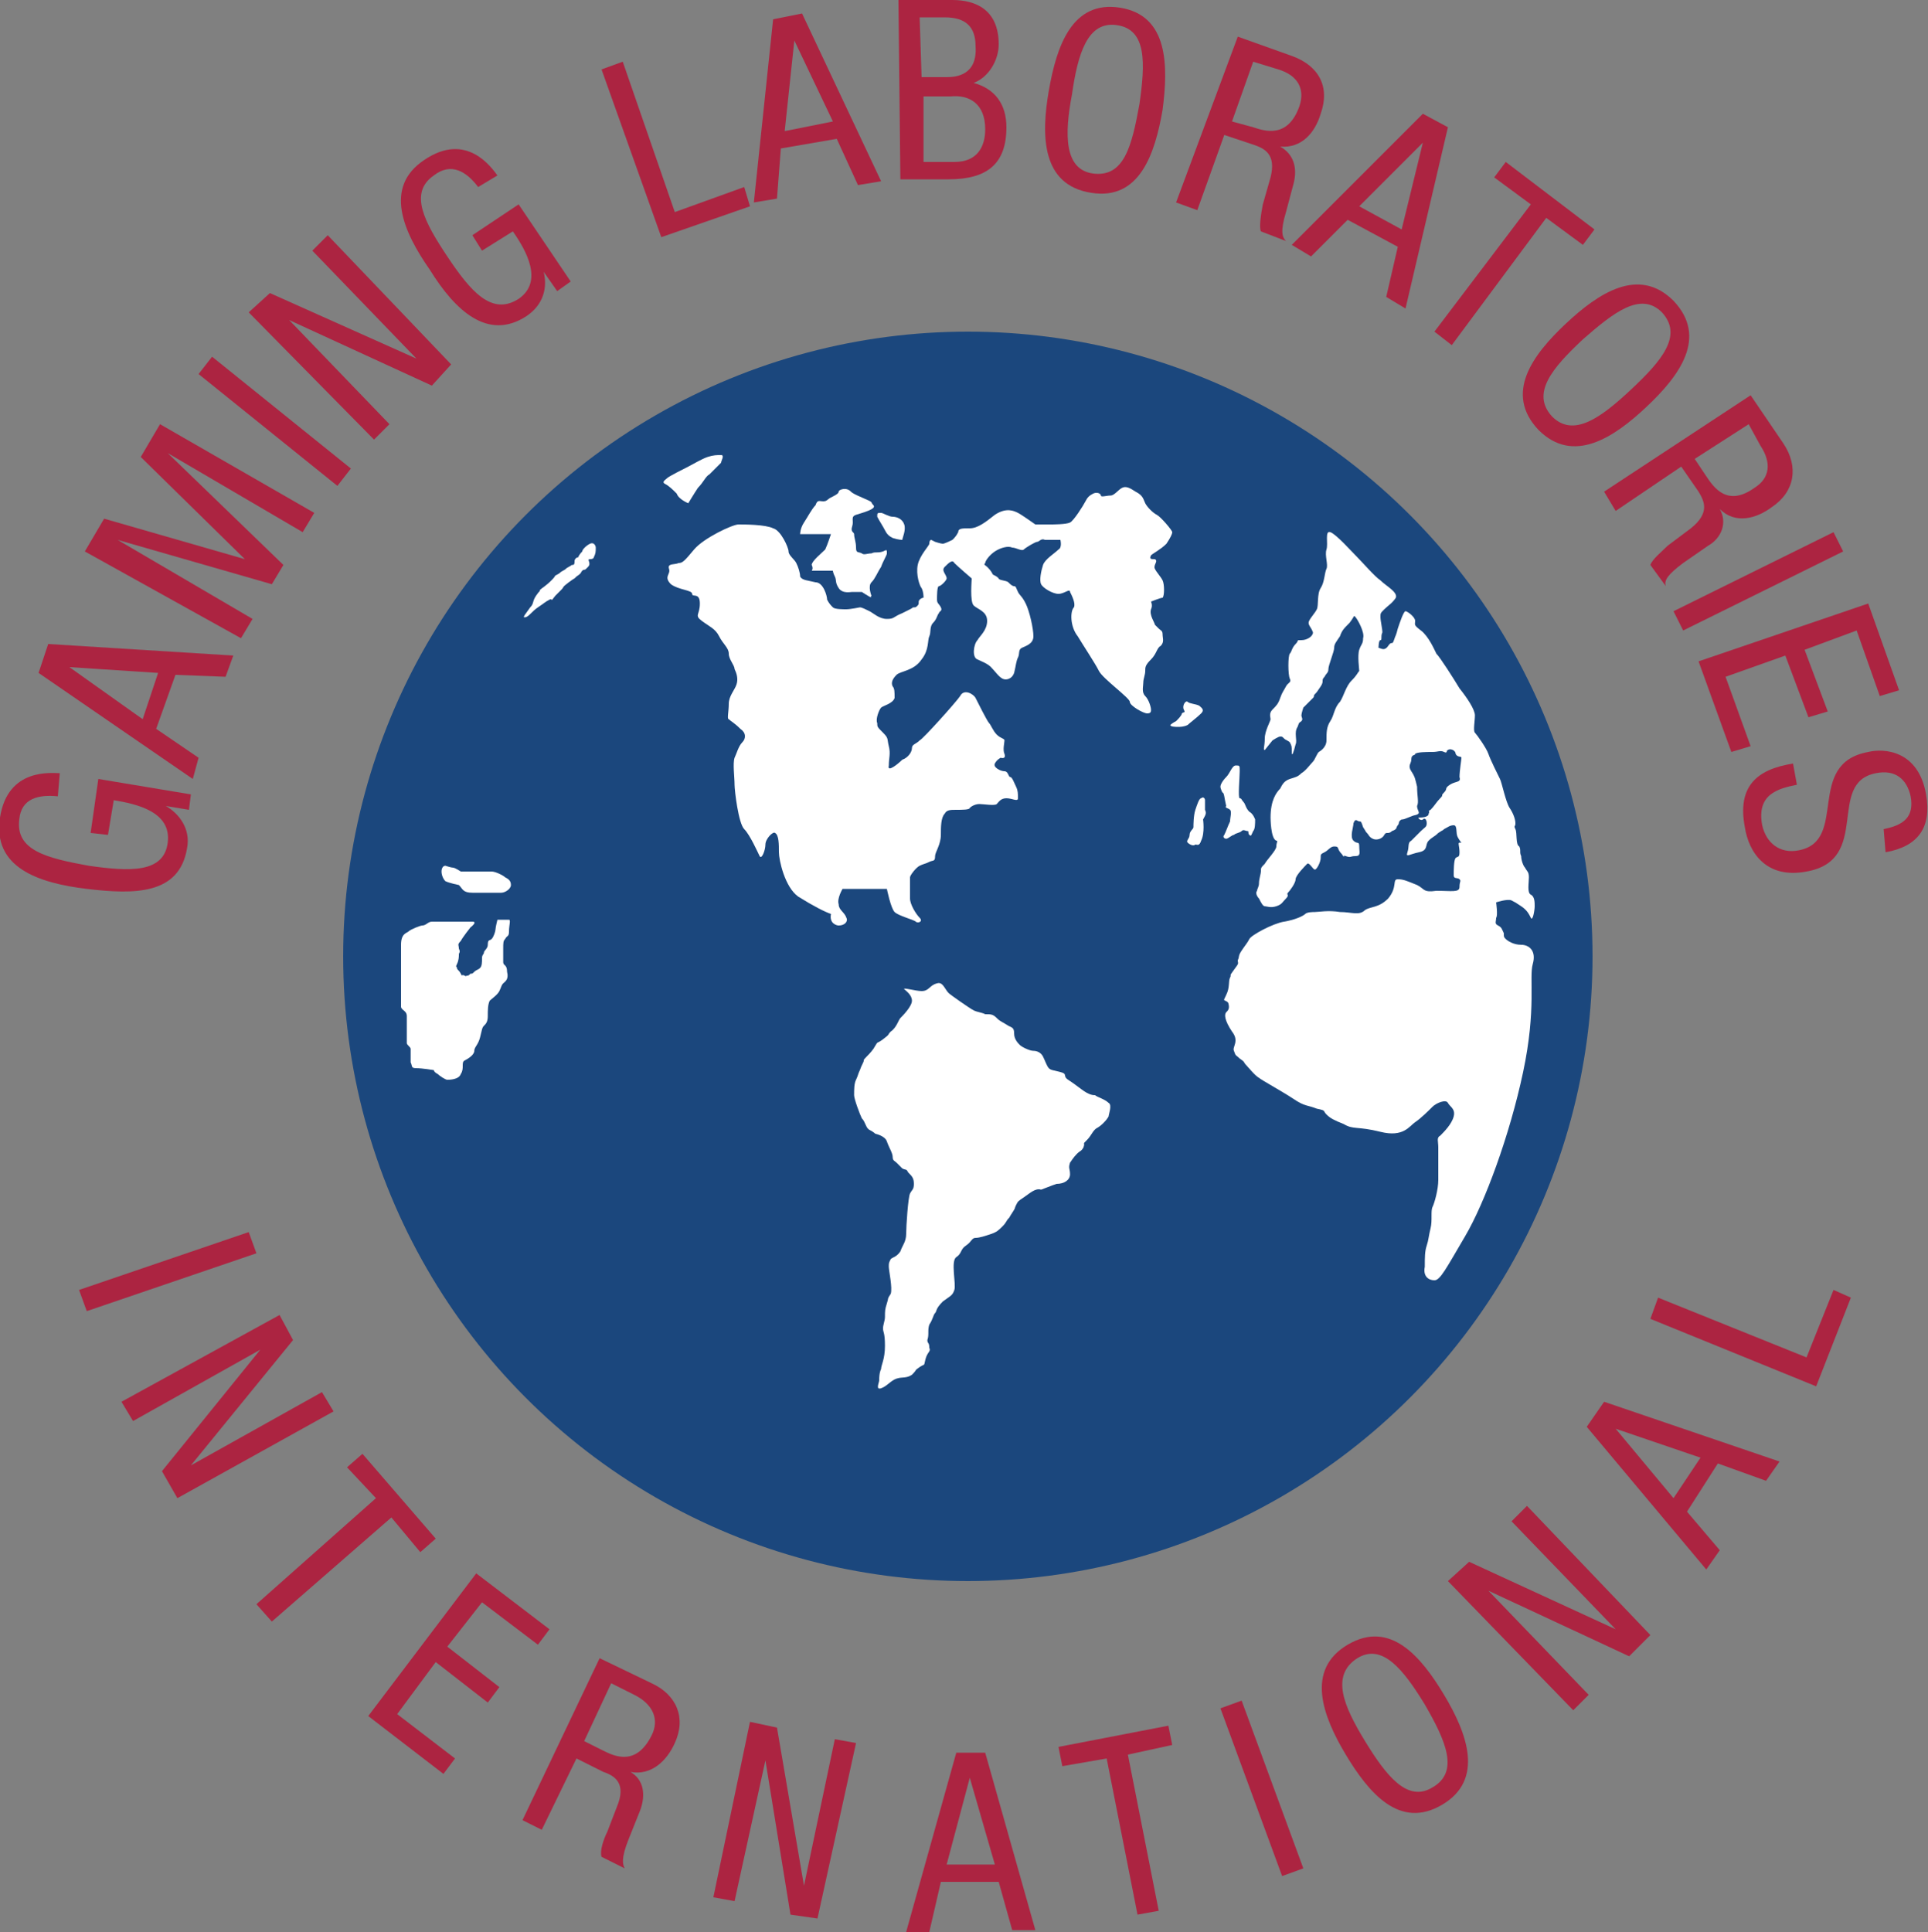<?xml version="1.0" encoding="utf-8"?>
<!-- Generator: Adobe Illustrator 22.0.1, SVG Export Plug-In . SVG Version: 6.00 Build 0)  -->
<svg version="1.1" id="Layer_1" xmlns="http://www.w3.org/2000/svg" xmlns:xlink="http://www.w3.org/1999/xlink" x="0px" y="0px"
	 viewBox="0 0 100 100.2" style="enable-background:new 0 0 100 100.2;" xml:space="preserve">
<rect x="0" y="0" width="100" height="100.2" fill="#808080" stroke="none"/>
<style type="text/css">
	.st0{fill:#1B477D;}
	.st1{fill:#FFFFFF;}
	.st2{fill:#AC2441;}
</style>
<g>
	<g>
		<circle class="st0" cx="50.2" cy="49.6" r="32.4"/>
		<path class="st1" d="M24.4,48.1c0,0,0.4-0.3,0.1-0.3s-1.9,0-2.1,0S22.1,48,21.9,48c-0.1,0-0.6,0.2-0.7,0.3
			c-0.1,0.1-0.4,0.1-0.4,0.7c0,0.6,0,2.9,0,3.2c0,0.2,0.3,0.2,0.3,0.5s0,1.3,0,1.4c0,0.1,0.2,0.2,0.2,0.3s0,0.6,0,0.7
			c0.1,0.2,0,0.3,0.3,0.3c0.3,0,0.9,0.1,0.9,0.1s0,0.1,0.2,0.2c0.1,0.1,0.4,0.3,0.5,0.3s0.6,0,0.7-0.3c0.2-0.3,0-0.6,0.2-0.7
			s0.5-0.3,0.5-0.5c0-0.2,0.2-0.3,0.3-0.7s0.1-0.5,0.2-0.6s0.2-0.2,0.2-0.5s0-0.6,0.1-0.8c0.1-0.1,0.4-0.3,0.5-0.5
			c0.1-0.2,0.1-0.3,0.2-0.4c0.1-0.1,0.3-0.2,0.2-0.6c0-0.4-0.2-0.3-0.2-0.5c0-0.2,0-0.5,0-0.7c0-0.3,0-0.4,0.1-0.5
			c0.1-0.2,0.2-0.1,0.2-0.4c0-0.3,0.1-0.6,0-0.6c-0.1,0-0.6,0-0.6,0s-0.1,0.4-0.1,0.5s-0.1,0.4-0.2,0.5c-0.1,0.1-0.2,0-0.2,0.3
			c0,0.2-0.2,0.3-0.2,0.4S25,49.5,25,49.7c0,0.2,0,0.4-0.1,0.5c-0.1,0.1-0.2,0.1-0.3,0.2c-0.1,0.1-0.1,0.1-0.2,0.1
			c-0.1,0.1-0.1,0.1-0.2,0.1c-0.1,0,0.1,0.1-0.1,0c-0.2-0.1-0.1,0.1-0.2-0.1c-0.1-0.2-0.2-0.2-0.2-0.3c0-0.1-0.1,0,0-0.2
			c0.1-0.2,0.1-0.4,0.1-0.5c0-0.1,0.1-0.1,0-0.3c0-0.2-0.1-0.2,0.1-0.4C24,48.6,24.4,48.1,24.4,48.1z"/>
		<path class="st1" d="M23.8,45.9c0.2,0.2,0.2,0.4,0.7,0.4s1.3,0,1.5,0c0.2,0,0.5-0.2,0.5-0.4s-0.1-0.3-0.3-0.4
			c-0.1-0.1-0.5-0.3-0.7-0.3c-0.2,0-1.6,0-1.6,0c0,0-0.3-0.2-0.4-0.2c-0.1,0-0.4-0.1-0.4-0.1c-0.1,0-0.2,0.1-0.2,0.3
			s0.1,0.4,0.2,0.5C23.3,45.8,23.8,45.9,23.8,45.9z"/>
		<path class="st1" d="M43.5,48c0.3,0,0.5-0.2,0.4-0.4c-0.1-0.3-0.4-0.4-0.4-0.7c-0.1-0.3,0.2-0.8,0.2-0.8H46c0,0,0.2,1,0.4,1.2
			c0.2,0.2,1,0.4,1.1,0.5c0.1,0.1,0.4,0,0.2-0.2c-0.2-0.2-0.5-0.7-0.5-1c0-0.3,0-1,0-1.1s0.3-0.5,0.5-0.6c0.2-0.1,0.3-0.1,0.5-0.2
			c0.2-0.1,0.3,0,0.3-0.3c0-0.2,0.3-0.6,0.3-1.1c0-0.4,0-0.9,0.2-1.1c0.1-0.2,0.3-0.2,0.6-0.2c0.3,0,0.7,0,0.7-0.1
			c0.1-0.1,0.3-0.2,0.5-0.2s0.8,0.1,0.9,0s0.2-0.3,0.5-0.3s0.6,0.2,0.6,0c0-0.2,0-0.4-0.1-0.6c-0.1-0.2-0.2-0.5-0.3-0.5
			s-0.1-0.3-0.3-0.3c-0.2,0-0.6-0.2-0.5-0.4c0.1-0.2,0.3-0.3,0.3-0.3s0.3,0.1,0.2-0.2c-0.1-0.2,0-0.6,0-0.7s-0.2-0.1-0.4-0.3
			c-0.2-0.2-0.3-0.5-0.4-0.6c-0.1-0.1-0.6-1.1-0.7-1.3c-0.1-0.2-0.6-0.5-0.8-0.1c-0.2,0.3-1.9,2.2-2.1,2.3c-0.2,0.2-0.4,0.2-0.4,0.4
			c0,0.2-0.2,0.5-0.5,0.6c-0.2,0.2-0.8,0.7-0.7,0.3c0-0.4,0.1-0.6,0-1c-0.1-0.4,0-0.4-0.3-0.7c-0.3-0.3-0.3-0.3-0.3-0.5
			c-0.1-0.2,0.1-0.7,0.2-0.8c0.1-0.1,0.6-0.2,0.7-0.5c0-0.3,0-0.5-0.1-0.6c-0.1-0.2,0-0.4,0.2-0.6c0.2-0.2,0.9-0.2,1.3-0.8
			c0.4-0.5,0.3-1,0.4-1.2c0.1-0.2,0-0.5,0.2-0.7c0.2-0.2,0.2-0.4,0.3-0.5c0-0.1,0.2-0.1,0.1-0.3c-0.1-0.2-0.2-0.2-0.2-0.4
			c0-0.2,0-0.7,0.1-0.7s0.4-0.3,0.4-0.4c0-0.2-0.3-0.4-0.1-0.6c0.2-0.2,0.4-0.4,0.5-0.2c0.2,0.2,0.9,0.8,0.9,0.8
			c0,0.1-0.1,1.2,0.1,1.4c0.2,0.2,0.7,0.3,0.7,0.8s-0.4,0.8-0.5,1c-0.2,0.2-0.3,0.9,0,1c0.2,0.1,0.5,0.2,0.7,0.4s0.4,0.5,0.6,0.6
			c0.2,0.1,0.5,0,0.6-0.3c0.1-0.4,0.1-0.6,0.2-0.8c0.1-0.2,0-0.4,0.2-0.5c0.2-0.1,0.6-0.2,0.6-0.6s-0.2-1.3-0.4-1.7
			s-0.3-0.4-0.4-0.6c-0.1-0.2-0.1-0.3-0.2-0.3s-0.2-0.1-0.3-0.2c-0.1-0.1-0.5-0.1-0.5-0.2c-0.1-0.1-0.1-0.1-0.3-0.2
			c-0.1-0.2-0.2-0.3-0.3-0.4c-0.1-0.1-0.2-0.1-0.1-0.2c0-0.1,0.2-0.4,0.5-0.6c0.3-0.2,0.7-0.3,0.9-0.2c0.2,0,0.5,0.2,0.6,0.1
			c0.1-0.1,0.6-0.4,0.7-0.4c0.1,0,0.2-0.2,0.4-0.1c0.1,0,0.8,0,0.8,0s0.1,0.4-0.1,0.5c-0.2,0.2-0.7,0.5-0.8,0.8
			c-0.1,0.3-0.2,0.8-0.1,1s0.6,0.5,0.9,0.5c0.3,0,0.6-0.3,0.6-0.1c0.1,0.2,0.3,0.6,0.2,0.8c-0.2,0.2-0.2,1,0.2,1.5
			c0.3,0.5,0.9,1.4,1.1,1.8c0.2,0.4,1.6,1.4,1.6,1.6s0.7,0.6,0.9,0.6c0.2,0,0.2-0.1,0.2-0.2c0-0.1-0.1-0.5-0.3-0.7
			c-0.2-0.2-0.1-0.5-0.1-0.7c0-0.2,0.1-0.4,0.1-0.6c0-0.2,0-0.3,0.3-0.6s0.3-0.6,0.5-0.7c0.2-0.2,0.1-0.4,0.1-0.6s-0.1-0.2-0.2-0.3
			c-0.1-0.1-0.1-0.1-0.2-0.2c0-0.1-0.3-0.5-0.2-0.8c0.1-0.2,0-0.4,0-0.4s0.5-0.2,0.6-0.2c0.1-0.1,0.1-0.7,0-0.9
			c-0.1-0.2-0.3-0.4-0.4-0.6c-0.1-0.2,0.2-0.4,0-0.5c-0.2,0-0.3,0-0.2-0.2c0.1-0.1,0.5-0.3,0.8-0.6c0.2-0.3,0.3-0.5,0.3-0.6
			s-0.6-0.8-0.8-0.9c-0.2-0.1-0.5-0.4-0.6-0.6c-0.1-0.2-0.1-0.4-0.5-0.6c-0.3-0.2-0.5-0.3-0.7-0.2c-0.2,0.1-0.4,0.4-0.6,0.4
			c-0.2,0-0.5,0.1-0.5,0c0-0.1-0.2-0.2-0.4-0.1s-0.3,0.2-0.4,0.4c-0.1,0.2-0.6,1-0.8,1.1s-0.9,0.1-1,0.1c-0.1,0-0.7,0-0.8,0
			c0,0-0.7-0.5-0.9-0.6c-0.2-0.1-0.6-0.3-1.2,0.1c-0.5,0.4-0.9,0.7-1.3,0.7c-0.4,0-0.6,0-0.6,0.2c-0.1,0.2-0.2,0.3-0.3,0.4
			c0,0-0.4,0.2-0.5,0.2c-0.1,0-0.4-0.1-0.4-0.1s-0.2-0.1-0.2-0.1c-0.1,0-0.1,0.2-0.1,0.2c0,0.1-0.5,0.6-0.6,1.1
			c-0.1,0.5,0.1,1.1,0.2,1.2c0.1,0.2,0.1,0.4,0.1,0.5c0,0-0.1,0-0.2,0.1c-0.1,0.1,0,0.2-0.1,0.3c-0.1,0.1-0.1,0.1-0.2,0.1
			s0,0-0.2,0.1c-0.2,0.1,0,0-0.4,0.2c-0.5,0.2-0.4,0.3-0.8,0.3c-0.4,0-0.7-0.3-0.9-0.4c-0.2-0.1-0.4-0.2-0.5-0.2
			c0,0-0.5,0.1-0.7,0.1s-0.6,0-0.7-0.1c-0.1-0.1-0.2-0.2-0.3-0.4c0-0.2-0.2-0.9-0.6-0.9c-0.4-0.1-0.7-0.1-0.8-0.3
			c0-0.2-0.1-0.5-0.2-0.7s-0.4-0.4-0.4-0.6c0-0.2-0.4-1.1-0.8-1.2c-0.4-0.2-1.5-0.2-1.8-0.2c-0.3,0-1.8,0.7-2.3,1.3
			c-0.5,0.6-0.6,0.7-0.8,0.7c-0.2,0.1-0.6,0-0.5,0.3s-0.3,0.4,0.1,0.8c0.4,0.3,1.1,0.3,1.1,0.5c0,0.2,0.4-0.1,0.4,0.5
			c0,0.6-0.3,0.6,0.1,0.9c0.4,0.3,0.7,0.4,0.9,0.8s0.5,0.6,0.5,0.9c0,0.3,0.3,0.6,0.3,0.8c0.1,0.2,0.2,0.5,0.1,0.8s-0.4,0.6-0.4,1
			c0,0.4-0.1,0.8,0,0.8c0.1,0.1,0.3,0.2,0.6,0.5c0.3,0.2,0.3,0.5,0.1,0.7c-0.2,0.2-0.3,0.6-0.4,0.8c-0.1,0.3,0,1,0,1.4
			c0,0.3,0.2,2,0.5,2.3s0.7,1.2,0.8,1.4c0.1,0.2,0.3-0.3,0.3-0.6c0-0.3,0.4-0.7,0.5-0.6c0.2,0.1,0.2,0.6,0.2,1c0,0.4,0.3,1.8,1,2.3
			c0.8,0.5,1.4,0.8,1.7,0.9C43,47.9,43.4,48,43.5,48z"/>
		<path class="st1" d="M45.2,30.9c0,0-0.2-0.5,0-0.7c0.2-0.2,0.3-0.5,0.5-0.8c0.1-0.3,0.3-0.6,0.3-0.7c0-0.2,0-0.2-0.2-0.1
			c-0.3,0.1-0.4,0-0.6,0.1c-0.2,0-0.4,0.1-0.5,0c-0.2-0.1-0.3,0-0.3-0.3s-0.1-0.5-0.1-0.7c0-0.1-0.2-0.1-0.1-0.4
			c0.1-0.3-0.1-0.5,0.2-0.6c0.3-0.1,1.1-0.3,0.9-0.5c-0.2-0.2,0.1-0.1-0.6-0.4c-0.7-0.3-0.5-0.3-0.7-0.4c-0.2-0.1-0.5,0-0.5,0.1
			s-0.2,0.2-0.4,0.3c-0.2,0.1-0.2,0.2-0.4,0.2s-0.3-0.1-0.4,0.2c-0.2,0.2-0.4,0.6-0.6,0.9c-0.2,0.3-0.2,0.6-0.2,0.6c0,0,1.6,0,1.6,0
			s-0.2,0.6-0.3,0.8c-0.2,0.2-0.7,0.6-0.7,0.8c0.1,0.2,0,0.3,0,0.3h1.1c0,0,0,0.1,0.1,0.3s0,0.3,0.2,0.6s0.6,0.2,0.7,0.2
			c0.1,0,0.5,0,0.5,0s0.3,0.2,0.5,0.3C45.1,31,45.2,30.9,45.2,30.9z"/>
		<path class="st1" d="M46.8,28c0-0.1,0.2-0.5,0.1-0.8c-0.1-0.3-0.4-0.4-0.6-0.4s-0.5-0.2-0.6-0.2c-0.2,0-0.2,0-0.2,0.2
			c0.1,0.2,0.3,0.5,0.4,0.7c0.1,0.2,0.2,0.3,0.4,0.4C46.6,28,46.8,28,46.8,28z"/>
		<path class="st1" d="M35.7,26.1c0,0,0.3-0.5,0.5-0.8c0.3-0.3,0.4-0.6,0.6-0.7c0.2-0.2,0.5-0.5,0.6-0.6c0-0.1,0.2-0.4,0-0.4
			c-0.2,0-0.4,0-0.7,0.1s-0.8,0.4-1,0.5s-1,0.5-1.1,0.6c-0.1,0.1-0.3,0.2-0.1,0.3c0.2,0.1,0.4,0.3,0.6,0.5
			C35.2,25.9,35.7,26.1,35.7,26.1z"/>
		<path class="st1" d="M30.8,28.9c0.1-0.2,0.1-0.3,0.1-0.5c0-0.1-0.1-0.3-0.3-0.2c-0.2,0.1-0.4,0.3-0.4,0.4c0,0-0.2,0.2-0.2,0.3
			c-0.1,0-0.2,0.1-0.2,0.2c0,0.1,0,0.2-0.1,0.2c-0.1,0,0,0-0.2,0.1c-0.2,0.1-0.1,0.1-0.3,0.2c-0.2,0.1-0.1,0.1-0.3,0.2s0,0-0.3,0.3
			s-0.5,0.4-0.6,0.5c0,0.1,0,0-0.2,0.3s-0.1,0.4-0.3,0.6c-0.2,0.3-0.5,0.6-0.2,0.5c0.2-0.1,0.3-0.3,0.6-0.5c0.3-0.2,0.4-0.3,0.6-0.4
			s0,0.2,0.3-0.2c0.3-0.3,0.1-0.1,0.3-0.3c0.2-0.2,0-0.1,0.4-0.4s0.2-0.1,0.4-0.3c0.3-0.2,0.2-0.2,0.3-0.3c0.1-0.1,0.1,0,0.2-0.1
			c0.1-0.1-0.1,0.1,0.1-0.1s-0.1-0.4,0.1-0.4S30.8,28.9,30.8,28.9z"/>
		<path class="st1" d="M61,37.4c0.1-0.1,0.3-0.3,0.3-0.4c0.1-0.1,0.2,0,0.1-0.2c-0.1-0.2,0.1-0.5,0.2-0.4c0.1,0.1,0.4,0.1,0.6,0.2
			c0.1,0.1,0.3,0.2,0.1,0.4s-0.6,0.5-0.7,0.6c-0.2,0.1-0.4,0.1-0.5,0.1c-0.1,0-0.4,0-0.4-0.1C60.8,37.5,61,37.4,61,37.4z"/>
		<path class="st1" d="M62.4,42.5c0.1-0.2,0.2-0.3,0.1-0.5c0-0.2,0-0.4,0-0.5s-0.1-0.2-0.2-0.1c-0.1,0-0.2,0.3-0.3,0.6
			s-0.1,0.8-0.1,0.9s-0.2,0.2-0.2,0.4c0,0.2-0.2,0.3-0.1,0.4c0.1,0.1,0.3,0.2,0.4,0.1c0.1,0,0.2,0.1,0.3-0.2
			C62.5,43.2,62.4,42.5,62.4,42.5z"/>
		<path class="st1" d="M63.4,41.1c0,0-0.1-0.2-0.1-0.3c0-0.1,0.1-0.3,0.3-0.5s0.3-0.6,0.5-0.6c0.2,0,0.2,0,0.2,0.3
			c0,0.3-0.1,1.4,0,1.4c0.1,0,0.1,0.1,0.2,0.2c0.1,0.1,0.1,0.3,0.3,0.5c0.2,0.1,0.3,0.4,0.3,0.4c0,0.2,0,0.5-0.1,0.6
			c-0.1,0.2-0.1,0.3-0.2,0.2c-0.1-0.1,0-0.2-0.1-0.2c-0.1,0-0.2-0.1-0.3,0c-0.1,0.1-0.3,0.1-0.4,0.2c-0.1,0-0.3,0.2-0.4,0.2
			c-0.1,0-0.2-0.1-0.1-0.2c0.1-0.2,0.2-0.5,0.3-0.7c0-0.2,0.1-0.5,0-0.6c-0.1-0.1-0.3-0.1-0.2-0.2C63.5,41.4,63.5,41.1,63.4,41.1
			L63.4,41.1z"/>
		<path class="st1" d="M65.9,42.4c0-0.9,0.3-1.3,0.5-1.5c0.1-0.2,0.2-0.4,0.5-0.5c0.3-0.1,0.4-0.1,0.6-0.3c0.2-0.1,0.5-0.5,0.6-0.6
			c0.1-0.1,0.2-0.4,0.3-0.5c0,0,0.4-0.2,0.4-0.6s0-0.7,0.2-1c0.2-0.3,0.2-0.7,0.5-1c0.2-0.3,0.3-0.8,0.6-1.1s0.3-0.4,0.4-0.5
			c0-0.1-0.1-0.8,0-1.1c0.1-0.3,0.2-0.3,0.2-0.6c0.1-0.3-0.3-1-0.4-1.1c-0.1-0.1,0-0.1-0.3,0.3c-0.3,0.3-0.4,0.4-0.5,0.7
			c-0.2,0.3-0.3,0.4-0.3,0.6c0,0.2-0.3,0.9-0.3,1.1c0,0.2-0.1,0.2-0.2,0.4c-0.2,0.2,0,0.2-0.2,0.5s-0.2,0.3-0.3,0.4
			c-0.1,0.1,0,0.1-0.1,0.2s-0.3,0.3-0.3,0.3l-0.2,0.2c0,0-0.1,0.3-0.1,0.4s0.1,0.2,0,0.3s-0.1,0-0.2,0.3c-0.2,0.3,0,0.7-0.1,0.9
			C67.1,39,67,39.3,67,39c0-0.3,0-0.3-0.1-0.5c-0.1-0.1-0.2-0.1-0.3-0.2s-0.1-0.1-0.2-0.1S66,38.4,66,38.4s-0.4,0.5-0.4,0.5
			c-0.1,0,0-0.2,0-0.6s0.3-0.9,0.3-1S65.8,37,66,36.8c0.2-0.2,0.3-0.3,0.4-0.6c0.1-0.3,0.2-0.4,0.3-0.6c0.1-0.2,0.3-0.2,0.2-0.4
			c-0.1-0.2-0.1-1.2,0-1.3s0.1-0.3,0.3-0.5c0.2-0.2,0-0.2,0.3-0.2c0.3,0,0.6-0.2,0.6-0.4c-0.1-0.3-0.3-0.4-0.2-0.6
			c0.1-0.2,0.3-0.4,0.4-0.6s0-0.8,0.2-1.1c0.2-0.3,0.2-0.8,0.3-1c0.1-0.2-0.1-0.7,0-1s-0.1-1,0.2-0.9c0.3,0.1,1.1,1,1.4,1.3
			c0.3,0.3,0.9,1,1.2,1.2c0.3,0.3,0.9,0.6,0.8,0.9c-0.2,0.3-0.4,0.4-0.6,0.6s-0.2,0.2-0.2,0.4c0,0.2,0.1,0.6,0.1,0.8
			c-0.1,0.2,0,0.4-0.1,0.4c-0.1,0-0.1,0.4-0.1,0.4c0.1,0,0.3,0.2,0.5-0.1s0.2,0,0.3-0.3s0.1-0.2,0.2-0.6c0.1-0.3,0.3-0.9,0.4-0.9
			c0.1,0,0.5,0.3,0.5,0.5c0,0.2-0.1,0.2,0.3,0.5c0.4,0.3,0.7,1,0.8,1.2c0.2,0.2,0.9,1.3,1.2,1.8c0.4,0.5,0.8,1.1,0.8,1.4
			c0,0.3-0.1,0.8,0,0.9c0.1,0.1,0.6,0.8,0.7,1.1c0.1,0.3,0.5,1.1,0.6,1.3c0.1,0.2,0.3,1.2,0.5,1.5c0.2,0.3,0.3,0.6,0.3,0.8
			c0,0.2-0.1,0.1,0,0.3c0.1,0.2,0,0.8,0.2,0.9c0.1,0.2,0,0.3,0.1,0.5c0,0.2,0.1,0.5,0.2,0.6c0.1,0.2,0.2,0.2,0.2,0.5
			c0,0.3-0.1,0.8,0.1,0.9s0.2,0.4,0.2,0.6s-0.1,0.8-0.2,0.6s-0.2-0.4-0.5-0.6s-0.3-0.2-0.5-0.3c-0.2-0.1-0.8,0.1-0.8,0.1
			s0.1,0.7,0,0.8c0,0.2-0.1,0.3,0.1,0.4c0.2,0.1,0.2,0.2,0.3,0.4c0,0.2,0,0.2,0.1,0.3c0.1,0.1,0.4,0.3,0.8,0.3s0.8,0.3,0.6,1
			c-0.2,0.7,0.2,2.3-0.5,5.6s-2,6.8-3,8.5c-1,1.7-1.3,2.3-1.6,2.3c-0.3,0-0.6-0.2-0.5-0.7c0-0.5,0-0.8,0.1-1.1
			c0.1-0.3,0.1-0.5,0.2-0.9c0.1-0.4,0-0.9,0.1-1.1c0.1-0.2,0.3-0.9,0.3-1.4c0-0.5,0-1.4,0-1.7s-0.1-0.5,0.1-0.6
			c0.2-0.2,0.6-0.6,0.7-1c0.1-0.4-0.2-0.5-0.3-0.7s-0.6,0-0.8,0.2c-0.2,0.2-0.6,0.6-0.9,0.8c-0.3,0.2-0.6,0.8-1.8,0.5
			s-1.4-0.1-1.9-0.4c-0.5-0.2-0.7-0.3-0.9-0.5c-0.2-0.2,0-0.2-0.5-0.3c-0.5-0.2-0.6-0.1-1.2-0.5c-0.6-0.4-1.7-1-1.8-1.1
			c-0.2-0.1-0.6-0.6-0.7-0.7s0-0.1-0.3-0.3c-0.2-0.2-0.2-0.1-0.3-0.4c-0.1-0.2,0.3-0.5-0.1-1c-0.4-0.6-0.4-0.9-0.3-1
			c0.1-0.1,0.2-0.2,0.1-0.5c-0.2-0.2-0.3,0-0.1-0.4c0.2-0.4,0.1-0.7,0.2-0.9c0.1-0.2-0.1,0,0.2-0.4s0.2-0.3,0.2-0.5
			c0.1-0.2,0-0.2,0.2-0.5c0.2-0.3,0.3-0.4,0.4-0.6c0.1-0.2,1.2-0.8,1.8-0.9c0.6-0.1,1-0.3,1.1-0.4c0.1-0.1,0.4-0.1,0.5-0.1
			c0.2,0,0.7-0.1,1.3,0c0.6,0,1,0.2,1.3-0.1c0.3-0.2,0.7-0.1,1.2-0.6c0.5-0.6,0.2-1,0.5-1s0.5,0.1,1,0.3c0.4,0.2,0.3,0.4,1,0.3
			c0.8,0,1.2,0.1,1.2-0.2c0-0.3,0.1-0.3,0-0.4s-0.3,0-0.3-0.2s0-0.8,0.1-0.9c0.1-0.1,0.2,0,0.2-0.3c0-0.3-0.1-0.5,0-0.5s0.1,0,0.1,0
			s-0.1-0.1-0.2-0.3c-0.1-0.2,0-0.6-0.2-0.6s-0.3,0.1-0.5,0.2c-0.1,0.1,0,0-0.3,0.2c-0.2,0.2-0.3,0.2-0.5,0.4
			c-0.2,0.2,0,0.5-0.5,0.6s-0.7,0.3-0.6,0c0.1-0.3,0-0.5,0.2-0.6c0.1-0.1,0.3-0.3,0.5-0.5c0.2-0.2,0.3-0.2,0.3-0.4
			c0-0.2-0.1-0.3-0.2-0.2s-0.3-0.1-0.2-0.1c0.1,0,0.5,0,0.5-0.2c0.1-0.2-0.1-0.1,0.1-0.2c0.2-0.2,0.3-0.4,0.5-0.6
			c0.2-0.2,0-0.1,0.2-0.3c0.2-0.2,0-0.2,0.3-0.4s0.6-0.1,0.5-0.4c0-0.3,0.1-0.9,0.1-1c0-0.1-0.2,0-0.3-0.2c0-0.2-0.3-0.3-0.4-0.2
			c-0.1,0,0,0.2-0.2,0.1s-0.3,0-0.6,0c-0.3,0-0.8,0-0.9,0.1c0,0.1-0.2,0-0.2,0.3c0,0.2-0.2,0.3,0,0.6c0.2,0.3,0.2,0.4,0.3,0.8
			c0,0.5,0.1,0.8,0,1c0,0.3,0.3,0.4-0.2,0.5c-0.5,0.2-0.5,0.2-0.6,0.2c-0.2,0.1-0.1,0.2-0.2,0.3c-0.1,0.1,0,0.2-0.3,0.3
			c-0.2,0.2-0.3,0-0.4,0.2s-0.4,0.3-0.6,0.2s-0.2-0.2-0.3-0.3c-0.1-0.1,0,0-0.2-0.3c-0.1-0.3-0.1-0.3-0.2-0.3s-0.2-0.2-0.3,0.1
			c0,0.2-0.2,0.7,0,0.9c0.2,0.2,0.3,0,0.3,0.3c0,0.3,0.1,0.5-0.2,0.5c-0.3,0-0.2,0.1-0.5,0c-0.2-0.1,0,0.2-0.2-0.1
			c-0.3-0.3-0.1-0.4-0.4-0.4c-0.2,0-0.3,0.2-0.5,0.3s-0.2,0.1-0.2,0.3s-0.2,0.6-0.3,0.6c-0.1,0-0.3-0.4-0.4-0.3
			c-0.1,0.1-0.6,0.6-0.6,0.8s-0.3,0.6-0.4,0.7c-0.1,0.1,0.1,0.1-0.1,0.3s-0.2,0.3-0.5,0.4c-0.3,0.1-0.5,0-0.6,0
			c-0.1,0-0.2-0.2-0.3-0.4c-0.1-0.1-0.2-0.3-0.1-0.4c0-0.1,0.1-0.2,0.1-0.4c0-0.2,0.1-0.5,0.1-0.6c0-0.2,0-0.2,0.2-0.4
			c0.1-0.2,0.6-0.7,0.6-0.9c0-0.2,0.1-0.3,0-0.3C65.9,43.5,65.9,42.4,65.9,42.4z"/>
		<path class="st1" d="M54.8,61.4c0.4,0,0.7-0.2,0.7-0.5c0-0.3-0.1-0.3,0-0.6c0.2-0.3,0.3-0.4,0.4-0.5c0.1-0.1,0.2-0.1,0.3-0.3
			c0.1-0.3-0.1-0.1,0.2-0.4c0.2-0.2,0.3-0.5,0.5-0.6c0.2-0.1,0.5-0.4,0.6-0.6c0-0.1,0.2-0.6,0-0.7c-0.2-0.2-0.6-0.3-0.7-0.4
			c-0.1,0-0.3,0-0.7-0.3s-0.4-0.3-0.7-0.5c-0.3-0.2,0-0.3-0.4-0.4c-0.4-0.1-0.5-0.1-0.6-0.2c-0.1-0.1-0.2-0.4-0.3-0.6
			s-0.3-0.3-0.5-0.3c-0.2,0-0.6-0.2-0.7-0.3s-0.3-0.3-0.3-0.6c0-0.3-0.1-0.3-0.3-0.4C52,53,51.9,53,51.7,52.8
			c-0.2-0.2-0.3-0.2-0.6-0.2c-0.2-0.1-0.4-0.1-0.6-0.2c-0.2-0.1-1.2-0.8-1.3-0.9c-0.2-0.2-0.3-0.6-0.6-0.5c-0.4,0.1-0.4,0.4-0.8,0.4
			c-0.3,0-1-0.2-0.9-0.1c0.1,0.1,0.4,0.3,0.4,0.6c0,0.3-0.5,0.8-0.6,0.9s-0.2,0.5-0.5,0.7c-0.2,0.2,0,0.1-0.4,0.4
			c-0.4,0.3-0.2,0-0.5,0.5c-0.3,0.4-0.5,0.5-0.5,0.6s-0.1,0.2-0.2,0.5c-0.1,0.2-0.1,0.3-0.2,0.5c-0.1,0.2-0.1,0.5-0.1,0.8
			c0,0.2,0.3,1,0.4,1.2c0.2,0.2,0.2,0.5,0.4,0.6s0.3,0.2,0.3,0.2c0,0,0.5,0.1,0.6,0.4c0.1,0.3,0.3,0.6,0.3,0.8
			c0,0.2,0.1,0.2,0.2,0.3s0.2,0.2,0.3,0.3c0.2,0.1,0.2,0,0.3,0.2c0.2,0.2,0.3,0.3,0.3,0.6c0,0.3-0.1,0.3-0.2,0.5
			c-0.1,0.2-0.2,1.7-0.2,2.1c0,0.4-0.2,0.6-0.3,0.9c-0.2,0.3-0.4,0.3-0.5,0.4c-0.1,0.2-0.1,0.2-0.1,0.4c0,0.2,0.2,1.1,0.1,1.4
			c-0.2,0.3-0.1,0.2-0.2,0.5c-0.1,0.3-0.1,0.4-0.1,0.7c0,0.2-0.1,0.4-0.1,0.6c0,0.2,0.1,0.2,0.1,0.9c0,0.7-0.2,1-0.2,1.2
			c-0.1,0.2-0.1,0.5-0.1,0.6s-0.2,0.5,0.1,0.4c0.3-0.1,0.5-0.4,0.8-0.5c0.3-0.1,0.5,0,0.8-0.2c0.3-0.3,0.1-0.2,0.4-0.4
			s0.2,0,0.3-0.4s0.3-0.4,0.2-0.6c0-0.3-0.1-0.2-0.1-0.4c0.1-0.3,0-0.5,0.1-0.8c0.2-0.3,0.2-0.5,0.3-0.6c0.1-0.1,0-0.2,0.4-0.6
			c0.4-0.3,0.5-0.3,0.6-0.6c0.1-0.3-0.2-1.5,0.1-1.7c0.3-0.2,0.2-0.4,0.5-0.6s0.3-0.4,0.5-0.4s0.5-0.1,0.8-0.2
			c0.3-0.1,0.4-0.2,0.6-0.4c0.2-0.2,0.2-0.3,0.3-0.4s0,0,0.2-0.3s0.1-0.2,0.2-0.4s0.1-0.2,0.4-0.4c0.3-0.2,0.6-0.5,0.9-0.4
			C54.5,61.5,54.8,61.4,54.8,61.4z"/>
	</g>
	<g>
		<path class="st2" d="M3,41.3c-1-0.1-1.9,0.1-2,1.2c-0.2,1.6,1.4,2,3.6,2.4c2.1,0.3,3.9,0.4,4.1-1.2c0.2-1.6-1.6-2-2.8-2.2
			l-0.3,1.8l-0.9-0.1l0.4-2.8l4.8,0.8l-0.1,0.8l-1.2-0.2l0,0c0.7,0.4,1.3,1.2,1.1,2.2c-0.4,2.4-2.7,2.4-5.2,2.1
			C2,45.8-0.4,45,0,42.4c0.4-2.6,2.7-2.3,3.1-2.3L3,41.3z"/>
		<path class="st2" d="M2,34.9l0.5-1.5l9.6,0.6l-0.4,1.1L9.1,35l-1,2.8l2.2,1.5L10,40.4L2,34.9z M7.4,37.3l0.8-2.4l-4.6-0.3l0,0
			L7.4,37.3z"/>
		<path class="st2" d="M4.4,28.6l1-1.7l7.3,2.1l0,0l-5.4-5.3l1-1.7l8,4.6l-0.6,1l-7-4.1l0,0l6,5.8l-0.6,1l-8-2.3l0,0l7,4.1l-0.6,1
			L4.4,28.6z"/>
		<path class="st2" d="M10.3,19.4l0.7-0.9l7.2,5.8l-0.7,0.9L10.3,19.4z"/>
		<path class="st2" d="M12.9,16.2l1.1-1l7.6,3.4l0,0L16.2,13l0.8-0.8l6.4,6.7L22.4,20L15,16.6l0,0l5.2,5.4l-0.8,0.8L12.9,16.2z"/>
		<path class="st2" d="M24.8,9.7c-0.6-0.8-1.4-1.3-2.3-0.6c-1.3,0.9-0.5,2.4,0.7,4.2c1.2,1.8,2.3,3.1,3.7,2.2
			c1.3-0.9,0.4-2.5-0.3-3.5L25,13l-0.5-0.8l2.4-1.6l2.7,4l-0.7,0.5l-0.7-1l0,0c0.2,0.8,0,1.7-0.9,2.3c-2,1.3-3.7-0.3-5-2.4
			C20.9,12,19.9,9.7,22,8.3c2.2-1.5,3.5,0.4,3.8,0.8L24.8,9.7z"/>
		<path class="st2" d="M31.2,3.6l1.1-0.4L35,11l3.6-1.3l0.3,1l-4.6,1.6L31.2,3.6z"/>
		<path class="st2" d="M40.1,1l1.5-0.3l4.1,8.7l-1.2,0.2l-1.1-2.4l-2.9,0.5l-0.2,2.6l-1.2,0.2L40.1,1z M40.7,6.8l2.5-0.5l-2-4.2l0,0
			L40.7,6.8z"/>
		<path class="st2" d="M46.6,0l2.8,0c1.2,0,2.4,0.5,2.4,2.3c0,0.8-0.5,1.7-1.3,2l0,0c1.1,0.3,1.7,1.1,1.7,2.3c0,1.9-1,2.7-3,2.7
			l-2.5,0L46.6,0z M47.8,4l1.3,0c0.5,0,1.6-0.1,1.5-1.6c0-1-0.5-1.5-1.6-1.5l-1.3,0L47.8,4z M47.9,8.4l1.6,0c1.2,0,1.6-0.8,1.6-1.7
			c0-1.3-0.8-1.8-1.8-1.7l-1.4,0L47.9,8.4z"/>
		<path class="st2" d="M60.3,5.7c-0.4,2.3-1.2,4.7-3.7,4.3C54,9.6,54,7,54.4,4.7s1.2-4.7,3.7-4.3C60.6,0.8,60.6,3.4,60.3,5.7z
			 M55.6,4.9C55.2,7,55.2,8.8,56.7,9c1.6,0.2,2-1.4,2.4-3.6c0.3-2.1,0.4-3.9-1.2-4.1C56.4,1.1,55.9,2.8,55.6,4.9z"/>
		<path class="st2" d="M64.2,1.9l2.8,1c1.4,0.5,2,1.6,1.5,3c-0.3,1-1,1.8-2.1,1.7l0,0c0.7,0.4,0.9,1.1,0.7,1.9l-0.4,1.5
			c-0.3,1-0.2,1.3,0,1.5l-1.3-0.5c-0.1-0.2,0-0.9,0.1-1.4l0.4-1.4c0.3-1.2-0.3-1.5-0.9-1.7l-1.5-0.5l-1.4,3.9l-1.1-0.4L64.2,1.9z
			 M63.9,6.3L65,6.6c0.6,0.2,1.8,0.6,2.4-1.1c0.3-0.9-0.1-1.6-1.1-1.9L65,3.2L63.9,6.3z"/>
		<path class="st2" d="M73.8,5.9l1.3,0.7L72.9,16l-1-0.6l0.6-2.6l-2.6-1.4L68,13.3l-1-0.6L73.8,5.9z M70.5,10.7l2.2,1.2l1.1-4.5l0,0
			L70.5,10.7z"/>
		<path class="st2" d="M75.3,17.9l-0.9-0.7l5-6.6l-1.9-1.4l0.6-0.8l4.6,3.5l-0.6,0.8l-1.9-1.4L75.3,17.9z"/>
		<path class="st2" d="M85.4,21.1c-1.7,1.6-3.8,3-5.6,1.2c-1.8-1.9-0.3-3.9,1.4-5.5c1.7-1.6,3.8-3,5.6-1.2
			C88.6,17.5,87.1,19.5,85.4,21.1z M82.1,17.6c-1.6,1.5-2.7,2.8-1.6,4c1.1,1.1,2.5,0.1,4.1-1.4c1.6-1.5,2.7-2.8,1.6-4
			C85.1,15.1,83.7,16.2,82.1,17.6z"/>
		<path class="st2" d="M90.8,20.5l1.7,2.5c0.8,1.2,0.6,2.5-0.6,3.3c-0.8,0.6-1.9,0.9-2.7,0.1l0,0c0.4,0.7,0.1,1.5-0.6,1.9l-1.3,0.9
			c-0.8,0.6-1,0.9-0.9,1.2l-0.8-1.1c0.1-0.3,0.6-0.7,0.9-1l1.2-0.9c1-0.8,0.7-1.4,0.4-1.9l-0.9-1.3l-3.4,2.3l-0.6-1L90.8,20.5z
			 M87.9,23.8l0.6,0.9c0.4,0.6,1.1,1.6,2.5,0.6c0.8-0.5,0.9-1.3,0.3-2.2L90.7,22L87.9,23.8z"/>
		<path class="st2" d="M95.1,27.6l0.5,1l-8.3,4.1l-0.5-1L95.1,27.6z"/>
		<path class="st2" d="M96.9,31.3l1.6,4.5l-1,0.3l-1.2-3.4l-2.7,1l1.2,3.2l-1,0.3L92.6,34l-3.1,1.1l1.3,3.6l-1,0.3l-1.7-4.7
			L96.9,31.3z"/>
		<path class="st2" d="M97.7,43c1-0.2,1.6-0.6,1.4-1.7c-0.2-0.9-0.8-1.4-1.8-1.2c-2.6,0.5-0.2,4.5-3.6,5.1c-2.1,0.4-3-1-3.2-2.3
			c-0.4-2.1,0.6-3,2.5-3.3l0.2,1.1c-1,0.2-2.1,0.5-1.8,2.1c0.2,0.9,0.9,1.5,1.9,1.3c2.6-0.5,0.3-4.5,3.6-5.1c0.8-0.2,2.6-0.1,3,2.2
			c0.3,1.7-0.4,2.7-2.1,3L97.7,43z"/>
	</g>
	<g>
		<path class="st2" d="M12.9,63.9l0.4,1.1l-8.8,3l-0.4-1.1L12.9,63.9z"/>
		<path class="st2" d="M14.5,68.2l0.7,1.3L9.9,76l0,0l6.8-3.8l0.6,1l-8.1,4.5l-0.8-1.4l5.1-6.3l0,0l-6.6,3.7l-0.6-1L14.5,68.2z"/>
		<path class="st2" d="M14.1,84.1l-0.8-0.9l6.2-5.5L18,76.1l0.8-0.7l3.8,4.4l-0.8,0.7l-1.5-1.8L14.1,84.1z"/>
		<path class="st2" d="M24.7,81.6l3.8,2.9l-0.6,0.8L25,83.1l-1.8,2.3l2.7,2.1l-0.6,0.8l-2.7-2.1l-2,2.7l3,2.3L23,92l-3.9-3
			L24.7,81.6z"/>
		<path class="st2" d="M31.1,86l2.7,1.3c1.3,0.6,1.8,1.8,1.2,3.1c-0.4,0.9-1.2,1.7-2.3,1.5l0,0c0.7,0.4,0.8,1.2,0.5,2l-0.6,1.5
			c-0.4,1-0.3,1.3-0.2,1.5l-1.2-0.6c-0.1-0.3,0.1-0.9,0.3-1.3l0.5-1.3c0.5-1.2-0.1-1.6-0.7-1.8l-1.4-0.7l-1.8,3.7l-1-0.5L31.1,86z
			 M30.3,90.3l1,0.5c0.6,0.3,1.7,0.8,2.5-0.8c0.4-0.8,0.1-1.6-0.9-2.1l-1.2-0.6L30.3,90.3z"/>
		<path class="st2" d="M38.9,89.3l1.4,0.3l1.4,8.2l0,0l1.6-7.6l1.1,0.2l-2,9.1L41,99.3l-1.3-8l0,0l-1.6,7.3L37,98.4L38.9,89.3z"/>
		<path class="st2" d="M49.6,90.9l1.5,0l2.6,9.2l-1.2,0l-0.7-2.5l-3,0l-0.6,2.6l-1.2,0L49.6,90.9z M49.1,96.7l2.5,0l-1.3-4.5l0,0
			L49.1,96.7z"/>
		<path class="st2" d="M60.1,99.1l-1.1,0.2l-1.6-8.1l-2.3,0.4l-0.2-1l5.7-1.1l0.2,1L58.5,91L60.1,99.1z"/>
		<path class="st2" d="M63.3,88.6l1.1-0.4l3.2,8.7l-1.1,0.4L63.3,88.6z"/>
		<path class="st2" d="M74.9,87.9c1.2,2,2.1,4.4-0.1,5.7c-2.2,1.3-3.8-0.6-5-2.6c-1.2-2-2.1-4.4,0.1-5.7
			C72.1,84,73.7,85.9,74.9,87.9z M70.8,90.3c1.1,1.8,2.2,3.2,3.5,2.4c1.4-0.8,0.7-2.4-0.4-4.3c-1.1-1.8-2.2-3.2-3.5-2.4
			C69,86.9,69.7,88.5,70.8,90.3z"/>
		<path class="st2" d="M75.1,82l1.1-1l7.6,3.5l0,0l-5.4-5.6l0.8-0.8l6.4,6.7l-1.1,1.1l-7.3-3.4l0,0l5.2,5.4l-0.8,0.8L75.1,82z"/>
		<path class="st2" d="M82.3,74l0.9-1.3l9.1,3.1l-0.7,1l-2.5-0.9l-1.6,2.5l1.7,2l-0.7,1L82.3,74z M86.8,77.7l1.4-2.1l-4.4-1.5l0,0
			L86.8,77.7z"/>
		<path class="st2" d="M85.6,68.4l0.4-1.1l7.7,3.1l1.4-3.5l0.9,0.4l-1.8,4.6L85.6,68.4z"/>
	</g>
</g>
</svg>
